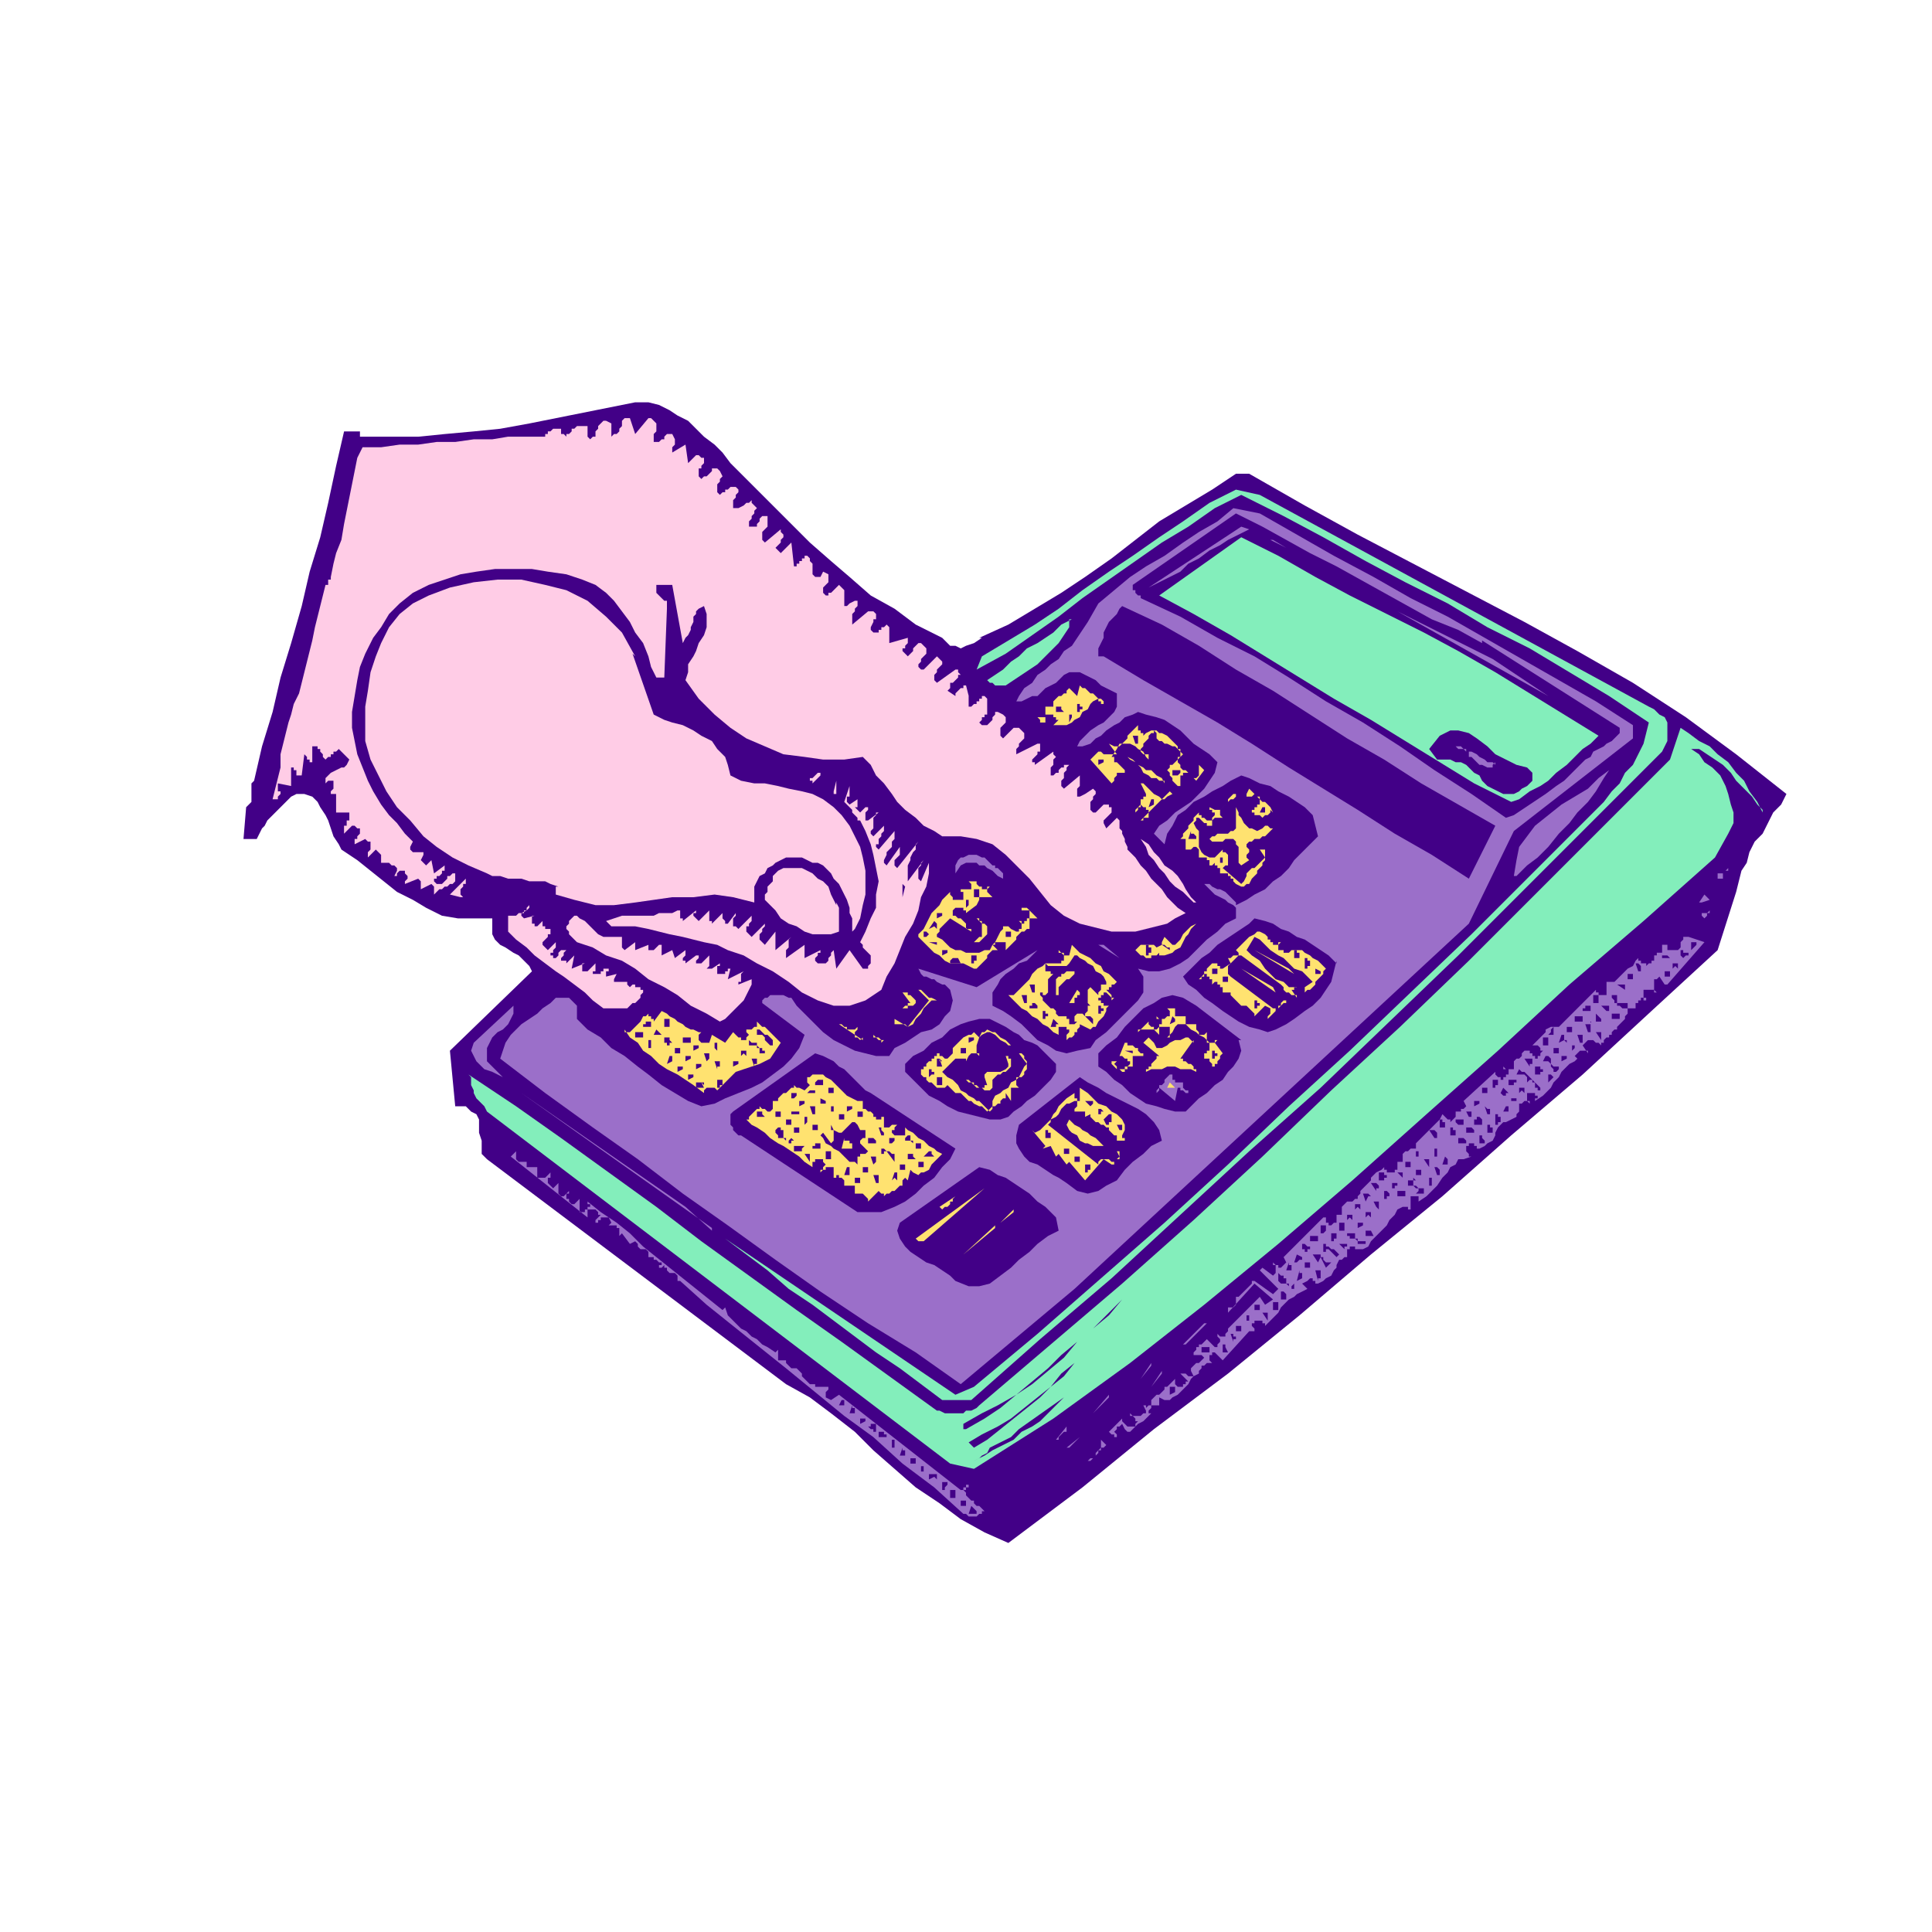 <svg xmlns="http://www.w3.org/2000/svg" width="97.333" height="97.333" fill-rule="evenodd" stroke-linecap="round" preserveAspectRatio="none" viewBox="0 0 730 730"><style>.pen1{stroke:none}.brush2{fill:#420087}.brush3{fill:#9b6fc9}.brush4{fill:#83eebb}.brush5{fill:#ffcce6}.brush6{fill:#ffe270}</style><path fill-rule="nonzero" d="m370 241 11-5 10-6 10-6 9-6 10-7 9-7 9-7 10-6 10-6 9-6h5l21 12 20 11 21 11 21 11 21 11 20 11 21 12 20 13 19 14 19 15-2 4-3 3-2 4-2 4-3 3-2 4-1 4-2 3-1 4-1 4-7 22-25 23-26 24-27 23-26 23-27 22-27 23-27 22-28 21-27 22-28 21-9-4-9-5-8-6-9-6-8-7-8-7-7-7-9-7-8-6-9-5-113-85-2-2v-5l-1-3v-5l-1-2-2-1-2-2h-4l-2-21 31-30-1-2-2-2-2-2-2-1-3-2-2-1-2-2-1-2v-6h-13l-6-1-6-3-5-3-6-3-5-4-5-4-5-4-6-4-1-2-2-3-1-3-1-3-1-2-2-3-1-2-2-2-3-1h-3l-2 1-2 2-2 2-1 1-2 2-2 2-1 2-1 1-1 2-1 2h-5l1-12 1-1 1-1v-7l1-1 3-13 4-13 3-13 4-13 4-14 3-13 4-13 3-13 3-14 3-13h6v2h22l10-1 11-1 10-1 11-2 10-2 10-2 10-2 10-2h5l4 1 4 2 3 2 4 2 3 3 3 3 4 3 3 3 3 4 8 8 7 7 8 8 7 7 8 7 7 6 8 7 9 5 8 6 10 5 1 1 1 1 1 1h2l2 1 2-1 3-1 3-2z" class="pen1 brush2"/><path fill-rule="nonzero" d="m476 194 14 8 14 8 15 8 14 8 14 7 14 8 14 8 14 8 14 8 14 9v5l-45 35-17 35-149 138-43 36-17-12-18-11-18-12-17-12-18-13-17-12-17-13-17-12-18-13-17-13 1-3 1-3 2-3 2-2 2-2 3-2 3-2 2-2 3-2 2-2h5l1 1 1 1 1 1v5l4 4 5 3 4 4 5 3 5 4 4 3 5 4 5 3 5 3 5 2 5-1 4-2 5-2 5-2 4-2 4-3 4-3 3-3 3-4 2-5-16-12v-1l1-1h1l1-1h5l2 1h1l2 3 4 4 3 3 3 3 4 3 4 2 4 2 4 1 4 1h5l2-3 4-2 3-2 3-2 4-1 3-2 2-3 2-2 1-4-1-4-1-1-1-1h-1l-2-1-1-1h-1l-2-1h-1l-1-1-1-2 22 7 23-14-2 2-2 2-3 1-2 2-3 2-2 2-1 2-2 3v5l4 2 3 2 4 3 3 3 3 3 4 2 3 2 4 1 4-1 5-1 2-3 4-3 3-3 3-3 3-3 3-3 2-3v-6l-2-3 4 1h4l4-1 4-2 3-2 4-4 3-3 4-3 3-3 4-2v-4l-1-1-2-1-1-1-2-1-2-1-1-1-2-2-1-1h2l1 1 2 1h1l2 1 1 1 1 1 2 2v1l4-2 3-2 4-2 3-3 3-2 3-3 2-3 3-3 3-3 3-3-1-4-1-4-3-3-3-2-3-2-4-2-3-2-4-1-4-2-3-1-4 2-3 2-4 2-3 2-4 2-3 3-3 2-2 4-2 3-1 4-4-4 2-3 3-2 3-3 3-2 3-2 3-3 2-2 2-3 2-3 1-4-3-3-3-2-3-2-3-3-2-2-3-2-3-2-3-1-4-1-3-1-2 1-3 1-2 2-2 1-3 2-2 2-2 1-2 2-3 1h-2l1-2 2-2 2-2 3-2 2-1 2-2 2-2 1-2v-5l-2-1-2-1-2-1-2-2-2-1-2-1-2-1h-4l-2 1-2 2-1 1-2 1-2 1-2 2-1 1h-2l-2 1-2 1h-2l1-2 2-3 3-2 2-3 3-2 2-2 3-2 2-3 3-2 2-3 4-6 4-7 6-5 6-5 6-4 7-4 7-5 6-4 7-4 6-5 10 2z" class="pen1 brush3"/><path fill-rule="nonzero" d="m560 242 52 33v2l-1 1-1 1-1 1-2 1-1 1-2 1-2 1-1 2-2 1-3 3-2 2-3 3-3 2-4 3-3 2-3 2-3 2-3 2-3 1-13-9-14-9-13-9-14-9-14-8-14-9-13-8-14-7-14-8-15-7v-1h-1l-1-1v-1h-1v-2l39-27 10 5 9 5 9 5 10 5 9 5 9 5 9 5 9 5 10 4 9 5z" class="pen1 brush2"/><path fill-rule="nonzero" d="m472 200-4 2-4 2-3 2-4 2-4 3-4 2-3 3-4 2-4 2-4 2 35-23 3 1z" class="pen1 brush3"/><path fill-rule="nonzero" d="m604 278-3 3-3 2-3 3-3 3-4 3-3 3-3 2-4 2-4 3-3 1-14-7-13-8-13-8-13-8-14-8-13-8-13-8-13-8-14-8-13-7 31-22 14 7 14 8 13 7 14 7 14 7 13 7 14 8 13 8 13 8 13 8z" class="pen1 brush4"/><path fill-rule="nonzero" d="m480 204 6 3-5-3z" class="pen1 brush3"/><path fill-rule="nonzero" d="m239 247 8 23 4 2 3 1 4 1 4 2 3 2 4 2 2 3 3 3 1 3 1 4 4 2 5 1h4l5 1 4 1 5 1 4 1 4 2 4 3 3 3 3 4 2 4 2 4 1 4 1 5v9l-1 4-1 5-2 4-1 1v-5l-1-2v-2l-1-3-1-2-1-2-1-2-2-2-1-2-1-1-2-2-2-1h-2l-2-1-2-1h-6l-2 1-2 1-1 1-2 1-1 2-2 1-1 2-1 2v6l-8-2-7-1-8 1h-8l-7 1-7 1-8 1h-7l-8-2-7-2v-3h1l-3-1-2-1h-6l-3-1h-5l-3-1h-3l-2-1-7-3-6-3-6-4-5-4-5-6-5-5-4-6-3-6-3-6-2-7v-13l1-6 1-7 2-6 2-5 3-6 4-5 5-4 6-3 8-3 9-2 9-1h9l9 2 8 2 8 4 7 6 6 6 5 9z" class="pen1 brush5"/><path fill-rule="nonzero" d="m565 312-10 20-14-9-14-8-14-9-13-8-13-8-14-9-13-8-14-8-14-8-15-9h-2v-3l1-2 1-2v-2l1-2 1-2 1-1 2-2 1-2 1-1 15 7 14 8 14 9 14 8 14 9 14 9 14 8 14 9 14 8 14 8z" class="pen1 brush2"/><path fill-rule="nonzero" d="m585 263-57-32 36 18 21 14z" class="pen1 brush3"/><path fill-rule="nonzero" d="M404 234v3l-2 3-2 3-3 3-2 2-3 3-3 2-3 2-3 2-3 2h-4l-1-1h-1l-1-1 3-2 3-2 3-3 3-2 3-3 4-2 3-2 3-2 3-3 4-2z" class="pen1 brush4"/><path fill-rule="nonzero" d="M417 266h-1v-1h-1v-1l-2 1-1 1-1 2-2 1-1 2-2 1-1 1-2 1h-5l2-2h-1v-1h-1v-1h-3v3h-2v-1l-1-1h3v-4h3v-2l1-1 1-1h1l1-1h1v-1l1-1 3 3 1-4 1 1h1l1 1 1 1h1l1 1 1 1h1l1 1v1z" class="pen1 brush6"/><path fill-rule="nonzero" d="M408 267h1v1h-1v1h-1v-3h1v1zm-7 1 1 1h-3v-2h2v1h1zm4 3-1 2v-3h1v1h1z" class="pen1 brush2"/><path fill-rule="nonzero" d="m432 278 1-1 2-1h2l1 1h1l2 1 1 1 1 1 1 1 1 1v1h1v1l1 1-1 1-1 1v1l1 1v1l1 1h1l1 1h-2v1h-1v4l1 1-1-1h-1l-1-1-1-1v-1l-1-1v-1l-1-1 1-1v-1h1l1-1 1-1v-1h1v-2l-1-1-1-1h-1l-2-1h-1l-1-1h-1l-1-1v-2l-1-1v1h-1l-1 1v2-1l-1 1-1 1v1l-1 1v1l1 1h2v2l-1-1-1-2-2-1-1-1-2-1h-4l-1 2-2 3h1v2h1l1 1 1 1 1 1v1h-3v1l-1 1v1l-1 1-8-9 1-1 1-1 1-1h1l1 1h5l-3-4 2 1h2l1-1 1-1 1-1v-1l1-1 1-1 1-1 1-1v2h1v1h1v1z" class="pen1 brush6"/><path fill-rule="nonzero" d="m666 306-2-2-2-3-3-3-3-3-2-3-3-3-3-2-3-2-3-2h-3l3 2 2 3 3 2 3 3 2 4 1 3 1 4 1 3v4l-2 4-5 9-27 24-28 24-27 25-27 24-28 25-28 24-28 23-28 22-29 21-30 19-9-2-175-133-1-2-1-1-1-1-1-1-1-2v-1l-1-2v-3l-1-1 18 12 17 12 18 13 18 13 17 13 18 13 18 13 17 12 18 13 18 13h1l2 1h7l1-1h2l2-1 1-1 27-23 27-23 27-24 26-24 26-25 26-24 26-25 25-25 26-26 25-25 4-12 3 2 4 3 4 2 3 3 4 3 3 4 3 3 2 4 3 4 2 4z" class="pen1 brush4"/><path fill-rule="nonzero" d="M579 292v3l-2 2-2 1-1 1-2 1h-4l-2-1-2-1-2-1-2-2-1-2-2-1-2-2-1-1-2-1h-2l-2-1h-5l-3-4 4-5 4-2h3l4 1 3 2 4 3 3 3 4 2 4 2 4 1 3 3zm-149-14v3h-1l-1-3h2v1z" class="pen1 brush2"/><path fill-rule="nonzero" d="m565 288-1 1v1h-2l-2-1h-1l-1-1-1-1-1-1h-1v-2h-1v-1h-3l-1-1h2l1 1 1 1h2l2 1 1 1 2 1 1 1h2l1 1z" class="pen1 brush3"/><path fill-rule="nonzero" d="M440 295h-2l-1-1h-2l-1-1-2-1-1-2-1-1-1-1-2-1-1-1 2 1 1 1 1 1 2 1 1 1h2l1 1 1 1 2 1 1 2z" class="pen1 brush6"/><path fill-rule="nonzero" d="m417 288-2 1v-2h2v2z" class="pen1 brush2"/><path fill-rule="nonzero" d="M451 294h1l1-1v-4l-1-1 3 3-3 4z" class="pen1 brush6"/><path fill-rule="nonzero" d="M446 291v1l-1 1h-2v-2h3v1z" class="pen1 brush2"/><path fill-rule="nonzero" d="m574 293-5-2 5 2zm-2 38 1-6 1-5 3-4 3-4 5-4 5-4 5-3 5-3 4-4 4-3-2 3-3 5-3 4-4 4-3 4-4 4-4 5-4 4-4 3-4 4z" class="pen1 brush3"/><path fill-rule="nonzero" d="M307 295h-1v-1h1l1-1 1-1h1v1l-3 3zm8 4 1-4v5h-1z" class="pen1 brush5"/><path fill-rule="nonzero" d="m442 299-11 11h1v-1h2v-3h-1v-1h-1l-1-1v1h-1l-1 1v1l1-1v-1l1-1v-1l-1-1 1 1v-1h1v-1h1v-1l-2-4h1l1 1 1 1 1 1 1 1 2 1 1 1h1l1-1 2-1z" class="pen1 brush6"/><path fill-rule="nonzero" d="m321 304 3-2v3h-1l2 2 2-2h1v1l-1 1v3h1l4-3h-1v1l-1 1v4l-1 1v1l1 1 4-4v2l-1 1v1l-1 1v2h-1v1l1 1 6-7v3l-1 1v2l-1 1-1 1v1l-1 2v1l1 1 5-7v3l-1 1-1 1v2l1 1 8-10-1 1v2l-1 1-1 2v1l-1 2v6l6-8-1 1v1l-1 1v4l1 1 3-7v4l-1 5-2 4-1 5-2 5-3 5-2 5-2 5-3 5-2 5-6 4-6 2h-6l-6-2-6-3-5-4-6-4-6-3-5-3-6-2-4-2-5-1-4-1-4-1-5-1-4-1-4-1-5-1h-9l-2-2 3-1 3-1h12l2-1h5l2-1h1v3h1v1l5-4v1h-1v1l2 2 4-4v4h1v1l4-4v-1 3l1 1v1h1l3-4v1l-1 1v3h1l1 1 5-5v2l-1 1v1h-1v2l2 2 5-5v1l-1 1v1l-1 1v2l1 1 1 1 4-5v7l6-5-1 1v3l-1 1v3l7-5v5l6-3v1h-1v1l-1 1v1l1 1h3l1-1v-1l1-1v-1l1-1 1 7 5-7 5 7h2v-1l1-1v-3l-1-1-1-1-1-1v-1l-1-1 2-4 2-5 2-4v-5l1-5-1-5-1-5-1-4-2-5-2-4h-1v-1l-1-1-1-1v-1l-1-1-1-1-1-1 2-6v4h-1v2l1 1v1z" class="pen1 brush5"/><path fill-rule="nonzero" d="M480 306v1l-1 1h-1l-1 1-1-1h-2v-1h-1v-1h1v-1h1v-1h1v-2l-1-1-1-1-1 1h-2v-1l1-2 1 1 1 1 1 1h1v1l1 1h1l1 1 1 1 1 2zm-13-6v1l-1 1h-1l-1 1-1 1-1 1-1 1v2l1 1h-3l-1 1v2h-2v-1h-1l-1-1-1-1h-1v1l-1 1 1 2 1 1v6l1 2 1 1 2 1h2l3-3v1h1l1 1v4h-1l-1 1 7 6 1-1 1-2v-1l1-1 1-1h1l1-1 1-1 1-1 1-1-2-3h2v4l-1 1v1l-1 1-1 1v1l-1 1-1 1-1 2h-1l-1 1h-1l-2-1-1-1v-1h-1v-1h-1v-1h-3v-2h-1v-1h-1v-1l-1 1h-1v-2h-1v-1h-3v-3l-1-1h-1l-1 1h-2v-4h-2l1-1v-1l1-1 1-1v-1l1-1 1-1v-1l1-1 1-1v1h1v1h1l1 1h2v-1l1-1v-1h-1v-1h-1v-1l2 1h2l1-1 1-1 1-1v-1l1-1 1-1h1z" class="pen1 brush6"/><path fill-rule="nonzero" d="m436 304-2 1 1-3h1v3zm42 3h-2l1-2h1v2z" class="pen1 brush2"/><path fill-rule="nonzero" d="M478 312h1l1 1h1l-1 1-1 1-1 1h-1l-1 1h-2l-1 1h-1l-1 1v1l1 1v1l-1 1v1l1 1-3 2-1-1v-6l-1-1v-1l-1-1h-3l-1 1h-4l-1-1 1-1h1l1-1h4l1-1h1l1-1v-8l1 2v1l1 1 1 2 1 1 1 1h1l2 1 2-1 1-1z" class="pen1 brush6"/><path fill-rule="nonzero" d="m451 315 1 1v1h-3l1-3v1h2z" class="pen1 brush2"/><path fill-rule="nonzero" d="m451 341-2-2-2-2-3-2-2-2-2-3-2-2-2-3-2-2-1-3-2-3 3 2 2 3 2 2 2 3 3 2 2 2 2 3 1 2 2 3 2 2z" class="pen1 brush5"/><path fill-rule="nonzero" d="m379 332-2-1-1-1-1-1-2-1-1-1h-2l-1-1h-4l-2 1-2 3v-3l1-2 1-1h1l2-1h3l2 1h1l1 1 1 1 1 1h1v1h1l1 1 1 1v2z" class="pen1 brush3"/><path fill-rule="nonzero" d="M462 326h-1v-2h1v2z" class="pen1 brush2"/><path fill-rule="nonzero" d="m316 341 1 2v9l-3 1h-7l-3-1-3-2-3-1-3-2-2-3-2-2-2-2v-2l1-1v-2l1-1 1-1v-2l1-1 1-1 2-1h7l2 1 2 1 2 2 2 1 2 2 1 3 1 2 1 2z" class="pen1 brush5"/><path fill-rule="nonzero" d="M651 332h-2v-2h3v-1h1v-1l-1 1v1h-1v2z" class="pen1 brush3"/><path fill-rule="nonzero" d="m174 339-4-1 6-6v2h-1v1l-1 1v2l1 1z" class="pen1 brush5"/><path fill-rule="nonzero" d="M369 332v2l1 1h1v1h2l1-1h-1v2l1 1 1 1h2l1-1 1-1-1 1-1 1h-7v1l-1 2-4 3v-1h-1v-1h-3l-1 1v2h1l1 1h1l1 1 1 1v2h2v1l-8-5-1 1-1 1-1 1-1 1v1l-1 1v1l2 1 1 1 2 2 2 1h2l2 1h5l2-1h2l1-2 1-1 1-2 1-2 1-1v-1h2l1 1 2 1h1v-1h1v-2l-1-1h1v1h1v-1h1v-1h1v-3h-3v-1h2l1 1 1 1 1 1 1 1h-3v4h-1l-1 1h-1l-1 1-1 1v1l-1 1-1 1-1 1-1 1v-3h-4v1h-1l2 2h-2l-1 1-1 1v1l-1 1-1 1-1 1-1 1h-1l-4-2h-5l-2-1-2-2-2-1-2-2-1-1-2-2-1-1v-1l2-2 1-2 1-2 1-2 2-2 1-1 1-2 2-2 1-1v1l1 1v1h4v-3h-1v-1h-1 5v-2l-1-1h3z" class="pen1 brush6"/><path fill-rule="nonzero" d="M341 334v5l1-4zm29 2v3h-2v-3h2v1z" class="pen1 brush2"/><path fill-rule="nonzero" d="m642 341 2-3 2 2-3 1z" class="pen1 brush3"/><path fill-rule="nonzero" d="m366 342-1 1v-3h1v3z" class="pen1 brush2"/><path fill-rule="nonzero" d="m198 347 4-1h-1v3h1v1h1l2-2v2h1v1h2v2h-1v1l-1 1-1 1v1l1 1 1 1 3-3v2l-1 1v1h-1v1h1v1h1l1-1v-1l1-1h2l-1 1v1l-1 1v1h2v1l3-3-1 5 5-2h-1v3h2l3-3v3h-1v1h3v-1h1v-1h2v1h-1v2l4-1-1 2v1h5v1l1 1 1-1h1v1h2v1h1v1l-1 1v1l-1 1-1 1h-1l-1 1-1 1h-9l-4-3-3-3-4-3-4-3-3-2-4-3-4-3-3-3-4-3-3-3v-6h3l1-1h1l2-1 1-1v-2 1l-1 1v1h-1v1h-1v1l1 1v1z" class="pen1 brush5"/><path fill-rule="nonzero" d="m381 345-4-1 4 1v1z" class="pen1 brush6"/><path fill-rule="nonzero" d="M643 346v-1h3v-1l-1 1v1l-1 1z" class="pen1 brush3"/><path fill-rule="nonzero" d="m356 346-2 1v-2h2v2z" class="pen1 brush2"/><path fill-rule="nonzero" d="M231 354h4v4l1 1 4-3v3l5-2v2h2l1-1 1-1h1v4l4-2 1 3 4-3v2l-1 1v1h1v1l4-3h1v1l-1 1v1h2l3-3v4l-1 1h2l3-2v1h-1v3h3v-1h1v-1h1l-1 4 6-3-1 1v3h-1v1l5-2v2l-1 2-1 2-1 2-1 1-2 2-1 1-2 2-1 1-2 1-5-3-6-3-5-4-5-3-6-3-5-4-5-3-6-2-5-3-6-2-1-1-1-1-1-1v-1l-1-1v-1l1-1v-1l1-1 1-1h1l1 1 2 1 1 1 1 1 2 2 1 1 2 1h3z" class="pen1 brush5"/><path fill-rule="nonzero" d="M373 349v4l-1 1-1 1-1 1h-2l1-1 1-1h1v-5l-1-1-1-1h1v1h1v1h1l1 1z" class="pen1 brush6"/><path fill-rule="nonzero" d="m505 363-1 4-1 4-2 3-2 3-3 3-3 2-4 3-3 2-4 2-3 1-3-1-4-1-4-2-3-2-3-2-4-3-3-2-3-3-3-2-2-3 2-2 3-3 2-2 3-2 3-3 3-2 3-2 3-2 3-2 2-2 4 1 3 1 3 2 3 1 3 2 3 1 3 2 3 2 3 2 3 3zm-152-13-2 1 2-3 1 1v2z" class="pen1 brush2"/><path fill-rule="nonzero" d="m438 360-1 1h-2v1h-2l-1-1h-1l-1-1-1-1 1-1 1-1h5l1 1 2-1v-1l1-2 2 2 1 1h1l1-1 1-1 1-2 1-1 1-1 1-1 2-1-1 1-1 1-1 2-1 1-1 2-1 2-2 1-1 1-3 1h-2z" class="pen1 brush6"/><path fill-rule="nonzero" d="m350 352 1 1-1 1h-1v-2h2zm32 2h-2v-2h2v2z" class="pen1 brush2"/><path fill-rule="nonzero" d="M484 355v1h-1v3h2v1h2l1-1h4l1 1 2 1 1 1 2 1 1 1 1 1 1 1-1 1v1l-1 1-1 1-1 1v1l-1 1-1 1h-1l-1 1v-2l-1-1h-2v1h-1v1h-1l2 3v-1h-2l-1-1h-1l-1-1v-1l-1-1-15-11h-1l-1 1-1 1-1 1-1 1v3l1 1 16 12h2v-1h1v-1l1-1h1v1h-1l-1 1-1 1h-1v1l-1 1-1 1-1 1h-1 1v-1l1-1v-2l-2-1-4 4v-1l-1-1-1-1-1-1h-2l-1-1-1-1-1-1-1-1v-1h-3v-2h-1v-1h-1v-1h-1l-1 1v-2h-1v-1h-1v-1h-1v1h-1v1h-1l1-1 1-1v-1h1v-1l1-1 1-1h2v1h1v1h1l3-2-1-2h1l1-1h2v-1l-1-1 1-1 1-1 1-1 1-1 1-1 2-1 1-1h1l2 1 1 1v1h1v1h1v1h2l1-1z" class="pen1 brush6"/><path fill-rule="nonzero" d="m496 371-3 2h-6l-2-2-3-1-2-2-2-2-2-3-3-2-2-2 3-5 2 1 2 2 2 2 3 2 2 1 2 2 2 2 3 1 2 2 2 2z" class="pen1 brush2"/><path fill-rule="nonzero" d="m629 372-2-3-1 1h-1v4l1 1h1-2v-1h-4v3h1v1h1-2v-1h-1v1h-1v1h-1v2h1-4v2l-1 1v1l-1 1-1 1-1 1v1h-1l-1 1v1h-1v1h-1l-1 1v1h-1v1l-1-1h-1l-1-1h-2l-1 1-1 1 2 3v-1h-3l-2 2 1 1-1 1-2 1-2 2-1 1-1 2-2 2-1 2-2 2-1 1-3 2v-1h1v-1h-1v-1h-3v3h1v1l1 1-2-2h-1l-1 1h-1v3l-1 1v1l-2 1-1-1 1 1-2 1h-1l-1 1-1 1-1 2v1l-1 2-2 1-1 1-2 1h-1v-1h-1v-1h-2v1h-1v2l1 1v1h1l-3 1h-2l-1 2-2 1-1 2-2 2-2 3-2 2-2 2-3 2v-2h-3v5h-1v-1h-2l-2 1-1 2-2 2-1 2-1 1-2 2-1 1-2 2-1 2-2 1h-3v-1h-1v-1 1h-1v1h-1v3h-1l-1 1h-1l-1 2v1l-1 1-1 2-2 1-1 1-2 1h-1v-1h-1v-1h-1l-1 1-2 1 2 2-2 1-2 1-1 1-2 1-2 2-1 1-1 2-2 2-1 1-2 2v-1h-1v-1h-3v1h-1v1l1 1v1h-2l-10 11-3-3h-1v1h-1v2l2 2-1-1h-2l-1 1h-1v1l-1 1v1l-2 1-1 1-1 2-1 1-2 2-1 1-2 1-1 1h-2l-2-1v3h1-4v1l-1 1v1h1l-1 1-1 1-1 1-2 1-1 1-1 1-1 1h-1l-1-1-1-2-1 1h-1v1l-1 1 1 1v1h1-2v-1h-1l-1-1 5-5v1l1 1 1 1h3v-1l1-1h-1v-1l-1-1-1-1v1h4l1-1h1v-1l-1-2h1v1l1-1h1v-2l1-1 1-1h1l1-1 1-1v-1h1l1-1 1-1 1-1v2l1 1h2v-1h1v-1h1l-3-3h2l1 1h2l-1-2v-1l1-1 1-1h1l1-1 1-1-1-1h-3v-1l1-1v-1h1v-1h1l1-1 1-1 3 3h1v-1l1-1v-1l-1-1v-1l1 1h2v-1l1-1v-1l1-1 11-11 2 3 3-2-7-6-10 11v-2h2l1-1v-3h1l1-1 1-1 1-1 1-1 1-1v-1h1l7 5 2-2-7-7 1-1 4 3 1-1v-3l-1-1v1h2v1h1l2-2-1-2 15-15h1v2h1v1h1l1-1h1v-3l-1-1 1 1h2v-3l1-1 1-1h2l1-1h1v-1l1-1v-1l1-1 1-1 1-1 1-1v-1l1-1 1-1 2-1 1-1v1h1v1h3v-1h1v-3h2v-3l1-1h1l1-1h2v-2l1-1 1-1 1-1 1-1 1-1 1-1 1-1 1-1 1-1 1-2 1 1 1 1h1v1l1-1 1-1v-2h2v-1h1l1-1-1-2 12-11v1l1 1h1v1h1v-1h1v-1h1v-2h-1l-1-1v1h4v-3l1-1h1l1-1v-1l1-1h2v1h1v1h1v1h1v-1h1v-1l1-1h-1v-1l-1-1h-2l1-1 1-1 1-1 1-1 1-1v-1l2-1h3l14-14v1h1v1h3v-5h3l1-1 1-1 1-1 1-1 1-1 2-1 1-2 1-1v1h1v1h2v1l1-1h1v-1h1v-2h-1 2v-1h2v-3h2v2h4l1-1v-2l1-1v-1h2l6 2-14 16z" class="pen1 brush3"/><path fill-rule="nonzero" d="M354 355v2l-3-1h3zm286 1 1 1-1 1-1 1v-3h2v1z" class="pen1 brush2"/><path fill-rule="nonzero" d="m423 362-8-5h2l6 5z" class="pen1 brush3"/><path fill-rule="nonzero" d="m422 371-1 1h-1v1h-1v1h-1l1 1 1 1v1h1l-1 1v-1l-1-1-1-1h-1v1h-1v1h-1v1h1v1h1v1h2l-1 1v1l-1 2-1 1-1 1-1 2h-1l-1 1-2-1-2-1v1l-1 1v1h-1v1l-1 1h-1l-1 1v-2l1-1v-1h-1v-1h-3v3l-2-1-2-2-2-1-2-2-2-1-2-2-2-1-2-2-1-1-2-2h2l2-2 2-2 2-2 1-2 2-2 2-1 1-1h6v-1h1v-2l-2-2v1h2v1h2l1-4 1 1 2 2 2 1 2 1 2 2 2 1 1 2 2 1 2 2 1 1z" class="pen1 brush6"/><path fill-rule="nonzero" d="M435 358v2h-1v1h-1v-4h1v1h1v1zm7 0v1l-3-2h1l1 1h1v1zm-84 2-2 1v-2h2v2z" class="pen1 brush2"/><path fill-rule="nonzero" d="m489 368-15-9 13 7 2 2z" class="pen1 brush6"/><path fill-rule="nonzero" d="M491 360v2h-2v-3h1v1h1v1zm146 0 1 1h-1l-1 1-1-1v-2h1v1h2v1zm-268 1v2h-1v1h-1v-3h2zm49 11h-2v2l-1 1v1l-3-3-1 1v5l1 1h-1v2l-1 1v1h2l1 1v2l-1-1-1-1-1-1-1-1h-2l-1 1v2h1l-1 1h-2v-2h-1v-1h-3l-1-1v-1l-1-1h-1l-1-1-1-1-1-1v-1l-1-1v-1h1v1h1l1-1v-5l1-1 1-1h-1v-1h-2v-3l1 1h7l1-1 2-3h1l1 1 2 1 1 1 2 1 1 2 2 1 1 1 1 2v1zm212-11 1 1h-3v-1h3zm-268 1 1 2h-4v-1l1-1h3zm133 1v2h-1v1h-1v-4h1v1h1v1zm138 2-1 1v-2h2v2zm-14-1 1 1v2h-1l-1-3h2zm-120 3v1h-2v-2l2 1zm-40 1h-1v-2h2v2z" class="pen1 brush2"/><path fill-rule="nonzero" d="m482 375-13-9 12 7 1 2zm-76-8v1l-1 1-1 1h-1l-1 1-1 1-1 1v3h-1v-6l1-1h1v-1h1l1-1h4z" class="pen1 brush6"/><path fill-rule="nonzero" d="M630 369h-1v-2h2v2zm-13 1h-2v-2h2v2zm-154 1h-1v-2h2v2z" class="pen1 brush2"/><path fill-rule="nonzero" d="M353 378h-1l-1 1-1 1-1 1-1 2-1 1-1 1-1 2-2 1-1-1h-4v-2l5 3 8-10-8-8 1 1 1 1 1 1 1 1h1l1 1 1 1 1 1h1l2 1z" class="pen1 brush6"/><path fill-rule="nonzero" d="M390 372h1v3h-1l-1-3h2z" class="pen1 brush2"/><path fill-rule="nonzero" d="M467 374h-1v-2h1v2z" class="pen1 brush6"/><path fill-rule="nonzero" d="m614 374-3-2h3v2z" class="pen1 brush2"/><path fill-rule="nonzero" d="M405 379h-1l3-5 1 1v1h-1v1h-1v2zm-60-2 1 1v1l-1 1h-2v1h-4 2l1-1h1v-1h1l-3-4h2v1h1l1 1h1z" class="pen1 brush6"/><path fill-rule="nonzero" d="M388 376v3h-1l-1-3h2zm80 17 1 4-1 3-2 3-2 2-2 3-3 2-3 3-3 2-2 2-3 3h-4l-4-1-3-1-4-1-3-2-3-2-3-3-3-2-3-3-3-2v-5l3-3 4-3 3-4 3-3 4-4 4-2 3-2 4-1 4 1 5 3 17 13zm136-16v2h-2v-3h2v1zm7-1v3h4v2h-2l-1-1h-1v-1h-1v-1l-1-1v-1h2zm-136 3h1v1h-1v1h-1v-3h1v1h1zm-83 1v1h-3v-1h1v-1h1l1 1z" class="pen1 brush2"/><path fill-rule="nonzero" d="m184 401 10 10-2-2-2-2-2-1-2-1-3-1-2-2-1-1-1-2-1-2 1-3 15-14v3l-1 2-1 2-2 2-2 1-2 2-1 2-1 2v6z" class="pen1 brush3"/><path fill-rule="nonzero" d="M416 381h1v1h-1v1h-1v-3h1v1h1zm185 0v1h-3v-1h1v-1h2v1zm7-1v2h-1l-2-2h3z" class="pen1 brush2"/><path fill-rule="nonzero" d="M444 381v3h4v3h4v-1h1-1v3l1 1v1h2l1-1v4h3v-1h1l-1 1 3 4-1 1v1l-1 1v1h-1v1h-1v1-2l-1-1v-1h-2v-1h-1 1v-1h1v-1h1v-3l-1-1-1-1-2-1-1-1-2-1-1-1-1-1h-3l-1 1-1 2-2 2h-1 2v-4h-4v3l-1-1-1-1h-6v1h-1 1l1-1 1-1 1-1 1-1v1l1 1h1v1h1l1-1v-1h1v-2h-1l-1-1v1h3l1-1h1v-2l-1-1h3zm-179 9-1 1v2l1 1h3l1-3 5 3 3-4 1 1 1 1h1v1h2v-1l1-1-1-1v-1h2l1-1h1v-2l1 1 1 1h1l1 1 1 1 1 1 1 1 1 1 1 1v1-1l-2 3-2 3-2 1-2 1-3 1-3 1-3 1-2 2-2 2-2 2-1 1-1-1h-3l-1 1v1l-4-3-3-2-3-2-4-2-3-2-3-3-3-2-2-3-3-2-2-3v1h2l1-1 1-1 1-1 1-1 1-2h1l1-1v1h1v1h1v1l3-4 2 1 1 1 2 1 1 1 2 1 1 1 2 1h1l2 1h1z" class="pen1 brush6"/><path fill-rule="nonzero" d="M395 383h1v1h-1v1h-1v-3h1v1h1zm210 2v1h-2v-3l2 2zm7 0h-3v-2h3v2zm-213 17v3l-2 3-2 2-2 2-2 2-3 2-2 2-3 2-2 2-3 1h-4l-4-1-4-1-4-1-4-2-3-2-4-2-3-3-3-3-3-3v-3l3-3 4-2 3-3 4-2 3-3 4-2 3-1 4-1h4l4 2 2 1 3 2 2 1 2 2 3 1 2 1 2 2 2 2 2 2 2 2zm45-16-2 1 1-3 1 1v2zm154-1v1h-3v-2h3v1zm-345 1v2h-2v-3h2v1zm146 0 1 1h-1v1h-2l1-3 2 2zm-153 0v2h-3v-1h1v-1h2v1z" class="pen1 brush2"/><path fill-rule="nonzero" d="M324 388h1-1v1l-1 1v2h1l1 1 1-1 1-1h3l1 1h1l1 1h1l-1 1v-1h-1l-1-1h-1v-1h-3l-1 1v1l-9-6h1l1 1h1v1h3l1-1z" class="pen1 brush6"/><path fill-rule="nonzero" d="M601 386v4h-1l-1-3h2zm-14 5h-2v4h-2v-3h2v-1l1-1v-1l1-1v3zm7-1h-2v-2h2v2zm-347 1 1-2 2 2h-3zm44 4-1-1-1-1v-1l-1-1h-2v-2h1l1 1 1 1h1l1 1 1 1v2z" class="pen1 brush2"/><path fill-rule="nonzero" d="M382 395h-1l-1-1-2-1-1-1-1-1-2-1h-1l-2 1-1 1-1 3v3h1v1h2-2l-1-1h-2l-1 1-1 2v-1h-4l-1 1-1 1-1 1-1 1-1 1 1 1 1 1 2 1 1 1 1 1 1 2 2 1 1 1 2 1 1 1h1l4 4 1-1v-3l1-2 2-1 1-1 2-1 1-2 2-1 1-1 1-2 1-2 1-1-3-4h1l1 1v1l1 1v3l-1 1v1l-1 1h-2v3l1 1h-3v5l-2-3v2h-1l-1 1v1h-1l-1 1h-1l-1 1-1 1-1-1-1-1h-1l-2-1-1-1h-1l-1-1-1-1-1-1h-2l-3-3-1 1h-3l-1-1-1-1h-1l-1-1v-1h-1l-1-1v-2h1v-1h1v-1l1-1h1v-1h1v-1h1v-1h1v1h1l1 1h1l1-1 1-1v-2l1-1 1-1 1-1 1-1 2-1h1l1-1 2 2 1-2h1l1-1 2 1h1l1 1 1 1 2 1 1 1 1 1z" class="pen1 brush6"/><path fill-rule="nonzero" d="M243 391v1h-3v-2h3v1zm362 2-2-3h2v3zm-14 0-2 1 1-3h1v2h1v1zm7-2v3h-1l-1-3h2zm-345 4h-1v-1h-1v-1h-1 1v-1h2v1l1 1h-1v1zm8-2v1h-3v-2h3v1zm107 0-2 1v-2h2v2z" class="pen1 brush2"/><path fill-rule="nonzero" d="m451 393-5 7h1v1h1l1 1h1l1 1v1h1v1l-2-1h-4l-2-1h-3l-2 1h-4l-2 1v-1h1v-1h1v-1l1-1 1-1v-1h1l-6-5 2-2 2 2 1 2h2l2-1 1-1 2-1h2l2-1h1l2 2z" class="pen1 brush6"/><path fill-rule="nonzero" d="M246 393v3h-1v-3h1zm42 5h-1v-2h-1v-1h-3v-2l1 1h2v1l1 1h1v1h1v1zm-18-2v1-3h1v3z" class="pen1 brush2"/><path fill-rule="nonzero" d="M432 398v1h-4v4h-3v3-1h-1l-1-1h-1l-1-1-1-1v-1h-1 3l-1 1 1 1v1h4v-1l1-1v-1h-1v-1h-1l-1-1h-1l2-5h1v1h2l1 1h1v1l1 1h1v1z" class="pen1 brush6"/><path fill-rule="nonzero" d="m264 396-2 1v-2h2v2zm331 0-1 1v-2h1v2zm-338 2h-2v-2h2v2zm108 0h-2v-2h2v2zm223 0h-1v-2h2v2zm-307 0-1 1v-2h2v2zm147 0-3-1h3v2zm31 0h1v1h-1v1h-1v-3h1v1h1zm-191 0v2l-1 1-1-3h2zm61 15 32 21-2 4-3 3-3 4-4 3-3 3-4 3-4 2-5 2h-9l-44-29h-1l-1-1-1-1v-1l-1-1v-4l1-1 31-22 3 1 2 1 2 1 2 2 2 1 2 2 2 2 2 2 2 2 2 1zm-75-12-2 1 1-3h1v3zm7-1-2 1v-2h2v2z" class="pen1 brush2"/><path fill-rule="nonzero" d="m382 403-1 1-1 1h-1l-1 1h-1l-1 1-1 1v3l-1 1h-2l-1-1h-2l-1-1-1-1h-1l-1-1h1l1 1h1v1h1l1 1h2v-1h1l-1-3v-1l1-1h5l2-1 1-1v-1l-1-3h1v1h1v4z" class="pen1 brush6"/><path fill-rule="nonzero" d="M589 402v2l-1 1h-1v-1l-1-1v-1l-1-1h-2l1-2h1l1 1v2l1 1h2zm3-2-2 1v-2h2v2zm-307 0h1v2h-1v1l-1-3h2zm70 0 1 3h-2v-3h1v1h1zm223 0h1v2h-1v1l-2-3h3zm-306 1v2h-1v1l-1-3h2v1zm7 1-2 1v-2h2v2zm-14 1-2 1v-2h2v2zm-7 1-2 1v-2h2v2zm324-1 1 1v1h-1v1h-2v-3h2v1h1zm-230 1 1 1v1h-1l-1 1v-3h1v1h1zm230 8h-1v-1h-1v-2h-1v-1h-1l-1 1v-2l-1-1h-3l1-2 1 1h1l1 1 1 1 1 1 1 1 1 1 1 1v1l1 1zm-320-5-2 1v-2h2v2z" class="pen1 brush2"/><path fill-rule="nonzero" d="M326 416v3h1l1 1h2-1l1 1v1h1v1h2v-1h1l1-1-1 1v4h2l1-1h2l-1 1v1h-1v1l1 1h4v-3l1 1 2 1 1 1 1 1 2 1 1 1 1 1 2 1 1 1 2 1-1 1-1 1-1 1-1 1-1 2-2 1h-1l-1 1-2-1-1-1-1 4-1-1-1 1v2h-1l-1 1-1 1h-1l-1 1h-1l-1 1v1-2h-1l-1-1-4 4v-1l-1-1-1-1h-3v-3h-4v-2l-1-1h-1v-1h-1v1h-1v-4h-3v1h-1l-1 1v-1h1v-1l1-1-1-1v-1h-3v1h-1v2l-3-2-2-2-3-2-3-2-2-1-3-2-2-2-3-2-2-1-2-2h1v-1l1-1 1-1 1-1h1v-1l1 1h1l1 1h1l1-1v-3h-2 4v-1l1-1 1-1h1l1-1 1-1h1v-1l1 1h1l2 1 1-1 1-1-1-1v-2h1l1-1h4l1 1 2 1 2 2 1 1 2 2 1 1 2 1 2 1h2z" class="pen1 brush6"/><path fill-rule="nonzero" d="m442 405 1 1v2h1v1h3v2l1 1h1v1l5-4-5 4h-1l-1-1h-1v-1h-1l-1 5-6-5-1 1v1l1-1v-1h-1 1v-1h1l1-1v-1l1-1 1-1h1z" class="pen1 brush3"/><path fill-rule="nonzero" d="m586 406 1 1-1 1-1 1v-3h1l1 1zm-230 1v1h1-1v2h-2v-3h2v1zm83 24-4 2-3 3-4 3-3 3-3 4-4 2-3 2-4 1-4-1-4-3-3-2-2-1-3-2-3-2-3-1-2-2-2-3-1-2v-3l1-4 23-18 3 2 4 2 3 2 4 2 4 2 4 2 3 2 3 3 2 3 1 4zm-167-23 1 1v1h-1v1h-1v-3h2v1zm39 0v2h-3v-1l1-1h2v1zm254 0 1 1v1h-1v1h-1v-3h2v1zm7 0 1 1h-1v1h-2v-2h3v1zm-307 1 1 2h-3v-2h3v1z" class="pen1 brush2"/><path fill-rule="nonzero" d="M444 410v1h-3l1-2 2 2z" class="pen1 brush6"/><path fill-rule="nonzero" d="M315 411v2h-2v-2h2zm254 1 1 1h-1v1h-1l-1-1 1-2 2 2zm6 0-1 1v-2h2v2zm-267 0v1h-3l1-1h2v1z" class="pen1 brush2"/><path fill-rule="nonzero" d="M424 429v1h1v1h-3v-2h-1l-1-1-1-1-1 1 1-1v-1h-1l-1-1h-1l-1-1h-1l-1-1-1-1v-1l-2 1v-2h-4v-1l1-1v-2h-1l-2 1h-1l-1 1-1 1-1 2-1 1-2 1v1l-1 1 19 15v-1l1-1h3l1 1h2v-1l1-1-1-2h1v3h-1v1h-1v1h-1l-3-2-7 8-6-7-1 1-3-4-1 1-2-4-3 1 1-1-5-6 1 1 2-1 1-1 2-2 1-1 1-2 1-1 1-2 2-2 1-1 3-2v2h1v1h1v-5l3 2 2 2 2 2 3 1 2 2 2 1 2 2 1 2v2l-1 2z" class="pen1 brush6"/><path fill-rule="nonzero" d="M562 413h-2v-2h2v2zm-261 0v1l-1 1h-1v-2h3z" class="pen1 brush2"/><path fill-rule="nonzero" d="m269 464-72-51 62 43 10 9z" class="pen1 brush3"/><path fill-rule="nonzero" d="M312 416v1h-2v1-3l2 1zm260 0h-1v-1h2v1zm-268 1-2 1v-2h2v2zm108-2 1 1v1l-1 1-2-2h3zm147 2-2 1v-2h2v2zm-244 3h-1v-2h1v2zm7-1-2 1v-2h2v2zm247 1h-1l1-2h1v2zm-261-2v3h-1l-1-3h2zm108 1 1 1h-1v1h-1v-3 1h1l1 1zm146 0 1 1v1h-1l-1-3 1 1h1v1zm-268 3h-1v-2h2v2zm7-1h-2v-1h3v1zm254-2 1 1v2h-1l-1-2h2zm-267 2 1 1h-3v-2h2v1h1zm38 1h-2v-2h2v2zm-7 1h-2v-2h2v2zm101 0v1h-1v1h-1l-1-2 2-2h1v2zm147-1v2h-1v1h-1v-4h1v1h1zm-262 2-1 1v-3h1v3zm255-1v2h-3v-2h1v-1h1l1 1zm-262 2h-1v-2h2v2z" class="pen1 brush2"/><path fill-rule="nonzero" d="M417 433h-4l-2-1h-1l-2-1-1-2-2-1-1-1-1-2 1-2 1 1 1 1 2 1 1 1 2 1 1 1 2 1 1 1 1 1 1 1z" class="pen1 brush6"/><path fill-rule="nonzero" d="M546 424v2h-2v-3h1v1h1v1zm7-1v3h3l1 1v1h-3v-2h-1v-1h-2l-1-1v-1h3zm-229 4h3v3h3l1 1v1h-3v-2h-1v-1 1h-1l-1 1v1l3 3-1 1h-2v1h-1v3l-1-1h-2l-1-1-2-2-1-1-2-1-1-1-2-1-1-2-1-1 1-1 3 4 1-1v-4h-1v-2l1 2 2 1h1l1-1 1-1 1-1 1-1h1l1 1 1 2zm-15 0h-2v-2h2v2zm115-2v2h-1l-1-2h2zm140 1v2h-2v-3h1v1h1zm-265 4 1 1h-1v1h-1v-1h-1l-1-1h-2v-1l-1-1v-1l1-1h1v1h1v3h1v1h1l1-1zm3-2h-2v-2h2v2zm31-1 1 1v1h-1l-1-3h1v1h1zm217 0v2h-2v-3h1v1h1zm-153 1v2h-2v-3h1v1h1zm146 0v2h-1l-2-3h2l1 1zm-205 2v1l-1 1h-1v-3 1h2zm6-1v2h1v1h3v1h1-1v1h-2v-2h-1l-1-1h-2v-1l1-1h2zm216 1 1 1v1h-2v-3h1v1h1z" class="pen1 brush2"/><path fill-rule="nonzero" d="M322 434h-4l1-4v1h2v1h1v2z" class="pen1 brush6"/><path fill-rule="nonzero" d="M554 431v1h-3v-2h2l1 1zm-244 2v1h-3v-1h1v-1h2v1zm-7 0h1l-1 1v1h-3v-2h4zm35 6-3-4h-1v1h-1v-3 1h1l1 1h1l1 1h1v3zm65-3h-1v-2h2v2zm140 1h-1v-3h1v3z" class="pen1 brush2"/><path fill-rule="nonzero" d="M196 439h3v2h5-1v4h3l2-2v2h-1v2l2 2 2-2v4l1 1h1l1-1 1-1h1-1v1h-1v2h1v1l1 1h1l2-2v5h2v-1h1v-1h1v-1h-1v-1l5 4 6 4 5 4 5 5 5 4 5 4 5 4 5 4 5 4 5 4 1-1 1 3 2 2 2 2 1 1 2 1 2 2 2 1 2 2 2 1 3 2 1-1v4h3v-1 1h-1 1v1l1 1 1 1h1l2-1-2 1h1l1 1 1 1v1l1 1 1 1 1 1h2l1-1-1 1v1h5v1l-1 1v2l2 1 3-2 46 36h1v-1h1v-1h2-1v1h-1v1h-1l1 1v1l1 1 1 1h1v1l1 1h1l1 1 1 1h-1v1h-1l-1 1h-3l-1-1h-1l-11-10-12-9-11-10-11-8-11-9-11-9-10-8-10-8-10-8-10-9v1-1h-1v-2l-1-1h-2v1-1l-1-1v-1h-1v-1l-1 1h-2 1v-1h1v-1h-1l-1-1h-1v-1h-2v1-3l-1-1h-3 1l-1-1v-1l-1-1-2 1-3-4-1 1v-3h-1v-1h-3l1-1-1-2h-3v1h-1v1h-1v-1l2-2h-1v-1l-1-1h-3v3l-29-23 2-2v3l1 1z" class="pen1 brush3"/><path fill-rule="nonzero" d="M314 436v2h-2v-3h2v1zm38 0 1 1h-4l1-1 1-1h1v1h1zm184 1h-1v-2h1v2zm-230 2-2-3h2v3zm39-2 1 1h-3v-2h2v1h1zm-14 0v2l-1 1-1-3h2zm76 2h-1v-2h2v2zm140 1h-2l1-3 1 1v2zm-7-2v3l-2-3h2zm-191 2v1h-2v-2h2v1zm184 1h-2v-2h2v2zm-192 1h-1v-2h2v2zm70-2h1v2h-1v1h-1v-3h2zm-90 4h-2l1-3h1v3zm7-1h-2v-2h2v2zm71 17 1 5-4 2-4 3-3 3-4 3-3 3-4 3-4 3-4 1h-4l-5-2-2-2-3-2-3-2-3-1-3-2-3-2-2-2-2-3-1-3 1-3 30-21 4 1 3 2 3 1 3 2 3 2 3 2 3 3 3 2 2 2 3 3zm145-18v2h-1l-1-3h1l1 1zm-7 2h-2v-2h2v2zm-199 1-1 1 1-3h1v3zm185-1h1v1h-1v1h-2v-3h2v1h1zm7 1-2-2h2v2zm-199-1h1v3h-1l-1-3h2zm-7 3h-1v-2h2v2zm217-2v3h-1v-3h1v1zm-14 2h1v1h-1v1h-1v-3 1h2zm7-2v3h1l1 1h2v2h-3l1-1v-1h-1l-1-1h-2v-1h-1 1v-1h3zm-14 2 1 1v1h-1v1l-2-3h2l1 1z" class="pen1 brush2"/><path fill-rule="nonzero" d="m346 468 26-19-23 20h-2z" class="pen1 brush6"/><path fill-rule="nonzero" d="m524 450 1 1v1h-1v1h-1v-3h1l1 1zm7 0v2h-3v-2h3v1zm-14 2-1 2-1-3h2l1 1z" class="pen1 brush2"/><path fill-rule="nonzero" d="m355 456 6-4-1 1v1h-1v1l-1 1h-1l-1 1zm18-4-4 4 4-4zm7 0-26 22 26-22z" class="pen1 brush6"/><path fill-rule="nonzero" d="m520 456-1-2h2v3zm-7 0-1 1v-2h2v2z" class="pen1 brush2"/><path fill-rule="nonzero" d="m383 457-5 5 5-4z" class="pen1 brush6"/><path fill-rule="nonzero" d="m517 459-1 1v-2h2v2zm-7 1-1 1v-2h2v2zm-2 2v3h-2v-3h2v1zm7 1-2 1v-2h2v2zm-14-1v3l-1 1h-1v-3h2z" class="pen1 brush2"/><path fill-rule="nonzero" d="m376 463-12 11 12-10z" class="pen1 brush6"/><path fill-rule="nonzero" d="m518 465 1 2h-3v-2h2l1 1zm-13 1v2h-1v1h-1v-3h2v1zm6-1 1 1v2l1 1h3v1h-3v-2h-3v-1h-1v-1h3zm-13 2v2h-3v-2h3v1zm8 7-1 1-3-3h-1v1h-1v-3h1v1h1l1 1h1l1 1 1 1v1zm2-5 1 1v1h-1v1l-2-2h3zm-13 2v1h-1v1h-1v-1h-1v-2h1l1 1h1v1zm-3 4v1h-1l-1 1h-1l1-3 2 1zm11 2-2 2-2-4-1 2-2-3h3v1h1v1l1 1h2zm-15 3h-2l1-3v1h1v2zm7-1h-2v-2h2v2zm-3 4-2 1 1-4v1h1v3zm7-3v3h-1v1l-1-4h2zm-10 5v2h-1v-1h-1l-1-1h-2l-1-1v-3l1 1h1v1h1v2h1v1h1l1-1zm-3 4v2h-2v-3h1l1 1zm-121 51h-1v-2l7-4 6-3 7-4 6-5 6-5 5-5 6-5 6-5 6-6 5-5-5 6-6 5-6 5-5 6-6 5-6 5-6 4-6 5-6 4-7 4zm118-47v2h-2v-3h2v1zm-7 1v1h-2v-2h2v1zm3 5-2-3h2v3zm-7 0h-1v-2h1v2z" class="pen1 brush2"/><path fill-rule="nonzero" d="m447 508 8-8h1l-8 8z" class="pen1 brush3"/><path fill-rule="nonzero" d="M469 503h-2v-2h2v2zm-3 1 1 1v1h-1v1l-1-3h1v1h1zm-98 43-2-2 5-3 6-3 5-3 5-4 5-4 5-4 4-5 5-4 5-4 4-4-4 4-5 4-4 5-5 4-4 4-5 4-5 4-5 4-5 4-5 3zm95-38 1 2h-2v-3h1v1h1zm-7 2h-2v-2h3v2z" class="pen1 brush2"/><path fill-rule="nonzero" d="m435 515-4 6 4-5zm4 3-4 6 4-5z" class="pen1 brush3"/><path fill-rule="nonzero" d="m444 526-2 1v-3h2v3zm-76 26 2-1 1-1 2-1 1-2 2-1 2-1 2-1 2-1 1-1 2-2 17-12-3 3-3 3-3 3-3 2-4 2-3 3-4 2-4 2-3 2-4 2z" class="pen1 brush2"/><path fill-rule="nonzero" d="m419 527-6 7 6-6z" class="pen1 brush3"/><path fill-rule="nonzero" d="M319 531h-2l1-2h1v2zm4 3h-2l1-3v1h1v2zm4 3-2 1v-2h2v2zm4 1v3h3v1h1v1h-3v-2h-2v-1h-1l-1-1h1v-1h2z" class="pen1 brush2"/><path fill-rule="nonzero" d="m399 544 4-5v2h-1l-1 1-1 1v1zm4 3 5-4-3 3-1 1zm15-1-1 1h-1v1h-1l-1 1v1l-1 1h-1l-1 1-1 1 1-1h1l1-1 1-1 1-1v-1l1-1v-3l-1-1 3 3z" class="pen1 brush3"/><path fill-rule="nonzero" d="M338 547h-1v-3h1v3zm3 3h-1l1-3v1h1v2zm4 3h-1v-2h2v2zm4 3h-1v-2h1v2zm4 2-2 1v-2h3v2zm4 2h1v1l-1 1v1h-1v-3h2zm4 3v3h-2v-3h2v1zm4 5v1h-2v-2h2v1zm4 2v2h-3l1-3 2 2z" class="pen1 brush2"/><path fill-rule="nonzero" d="M366 262v5h1l1-1h1v-1h1v-1h1v-1h1l1 1v6h-1v1h-1v1l-1 1 1 1h2l1-1 1-1v-1l1-1v-1h1l2 1 1 1v2l-1 1-1 1v3l1 1 1-1 1-1 1-1 1-1h2l1 1 1 1v2l-1 1-1 1v1l-1 1v2l8-4h1v3h-1v1l-1 1-1 1v1h1v1l7-5v1l1 1-1 1v2l-1 1v3h1l1-1h1v-1l1-1h1v-1h2l-1 1v1l-1 1v2l-1 1v2l1 1 6-5v4l-1 1v3h1l2-1 3-2 1 1v1l-1 1v1l-1 1v3l1 1h1l1-1 1-1 1-1h2v1h1v2l-1 1-1 1-1 1v1l1 2 4-4 1 1v3l1 1v1l1 2v1l1 2v1l1 1 2 2 2 3 2 2 2 3 2 2 2 2 2 3 2 2 2 2 3 2-4 2-3 2-4 1-4 1-4 1h-9l-4-1-4-1-4-1-6-3-5-4-4-5-4-5-5-5-4-4-5-4-6-2-6-1h-7l-3-2-4-2-3-3-4-3-3-3-2-3-3-4-3-3-2-4-3-3-7 1h-8l-7-1-8-1-7-3-7-3-6-4-6-5-6-6-5-7 1-3v-3l2-3 1-2 1-3 2-3 1-3v-5l-1-3-2 1-1 1v1l-1 1v2l-1 2v1l-1 2-1 1-1 2-4-22h-6v3l1 1 1 1 1 1h1v3l-1 26h-3l-2-4-1-4-2-5-3-4-2-4-3-4-3-4-3-3-4-3-5-2-6-2-7-1-6-1h-14l-7 1-6 1-6 2-6 2-6 3-5 4-4 4-3 5-3 4-3 6-2 5-1 5-1 6-1 6v6l1 5 1 5 2 5 2 5 2 4 3 5 3 4 3 3 3 4 3 3-1 2v1l1 1h4v1l-1 2 2 2 2-2 1 5 4-3v2h-1v1l-1 1h-1v1h-1v1l1 1h2l1-1 1-1v-1h1l1-1h1v3l-1 1h-1l-1 1h-1l-1 1h-1l-1 1-1 1v-3l-1-1-4 2v-3l-1-1-5 2v-1l1-1v-1l-1-1v-1h-2l-1 1v1h-1l1-2v-1l-1-1h-1l-1-1h-4 1v-3l-2-2-3 3v-2l1-1v-3h-1l-1-1-4 2v-2h1v-1l1-1v-2h-1l-1-1h-1l-3 3v-3h1v-2h1v-3h-5v-7h-2v1-2l1-1v-3h-2l-1 1v-2l1-1 1-1 2-1 2-1h1l1-1 1-2-1-1-2-2-1-1-1 1h-1v1h-1v1h-1l-1 1-1-1v-1l-1-1v-1h-1v-1h-2v8-2h-1v-1h-1v-1l-1-1-1 8h-2v-2h-1v-1h-1v7l-5-1v3h1v1l-1 1v1h-2l1-4 1-4 1-4v-5l1-4 1-4 1-4 1-3 1-4 2-4 1-4 1-4 1-4 1-4 1-4 1-5 1-4 1-4 1-4 1-4h1v-2h1v-1l1-5 1-4 2-5 1-6 1-5 1-5 1-5 1-5 1-5 2-4h7l7-1h7l7-1h7l7-1h7l6-1h14v-1h1v-1h1l1-1h3v2h1l1 1v-1h1l1-1v-1h1l1-1h4v4l1 1 1-1h1v-2l1-1v-1l1-1 1-1h1l2 1v5l1-1h1l1-1v-1l1-1v-2l1-1h2l2 6 5-6h1l1 1 1 1v3l-1 1v3h2l1-1h1v-1l1-1h2l1 2v2l-1 1v2l5-3 1 7 1-1 1-1 1-1h1l1 1h1v2l-1 1v1h-1v3l1 1 1-1h1l1-1 1-1v-1h2l1 1 1 2-1 1v1l-1 1v3l1 1 1-1h1v-1h1l1-1h2l1 1v1l-1 1v1l-1 1v3h2l2-1 1-1h1l1-1v1l1 1 1 1-1 1v1l-1 1v1l-1 1v2h3v-1l1-1v-1l1-1h2v4l-1 1-1 1v3l1 1 6-5v1l1 1v1l-1 1v1l-1 1-1 1 1 1 1 1 4-4 1 9h1v-1h1v-1h1v-1h1v-1h1l1 1v1l1 1v4l1 1h2l1-2 2 1v3l-1 1-1 1v2l1 1h1v-1h1l1-1 1-1 1-1 1 1 1 1v6h1l1-1 2-1h1v2l-1 1v1l-1 1v4l6-5h2l1 1v2h-1v1l-1 2v1l1 1h2v-1h1v-1h1l1-1 1 1v6l7-2v2l-1 1v1h-1v1l1 1 1 1 1-1 1-1v-1l1-1 1-1h1l1 1 1 1v2l-1 1-1 1v1l-1 1v1l1 1h1l1-1 1-1 1-1 1-1 1-1 1 1 1 1v1l-1 1-1 1v1l-1 1v2l1 1 7-5h1v1l1 1h-1v1l-1 1-1 1h-1v2l-1 1 3 2v-1l1-1 1-1h1v-1h1l1 4z" class="pen1 brush5"/><path fill-rule="nonzero" d="m369 253 11-6 10-7 10-7 9-7 10-7 10-7 10-7 10-6 10-7 10-5 16 8 15 8 16 9 15 8 16 8 15 9 16 8 15 9 15 9 15 10-1 4-1 4-2 4-2 4-3 3-2 4-3 3-3 4-3 3-3 3-22 22-22 22-23 22-23 22-23 21-23 22-24 22-24 21-24 21-24 20-7 3-87-59 8 6 8 6 8 7 9 6 8 6 8 6 8 6 9 6 8 6 8 6h11l26-23 27-23 26-24 26-24 27-24 26-25 26-25 25-25 25-25 25-25 2-2 1-2 1-2v-7l-1-2-2-1-2-2-2-1-147-80-9-2-10 5-10 7-9 6-10 7-9 6-10 7-9 7-9 6-10 6-10 6-2 5z" class="pen1 brush4"/></svg>

